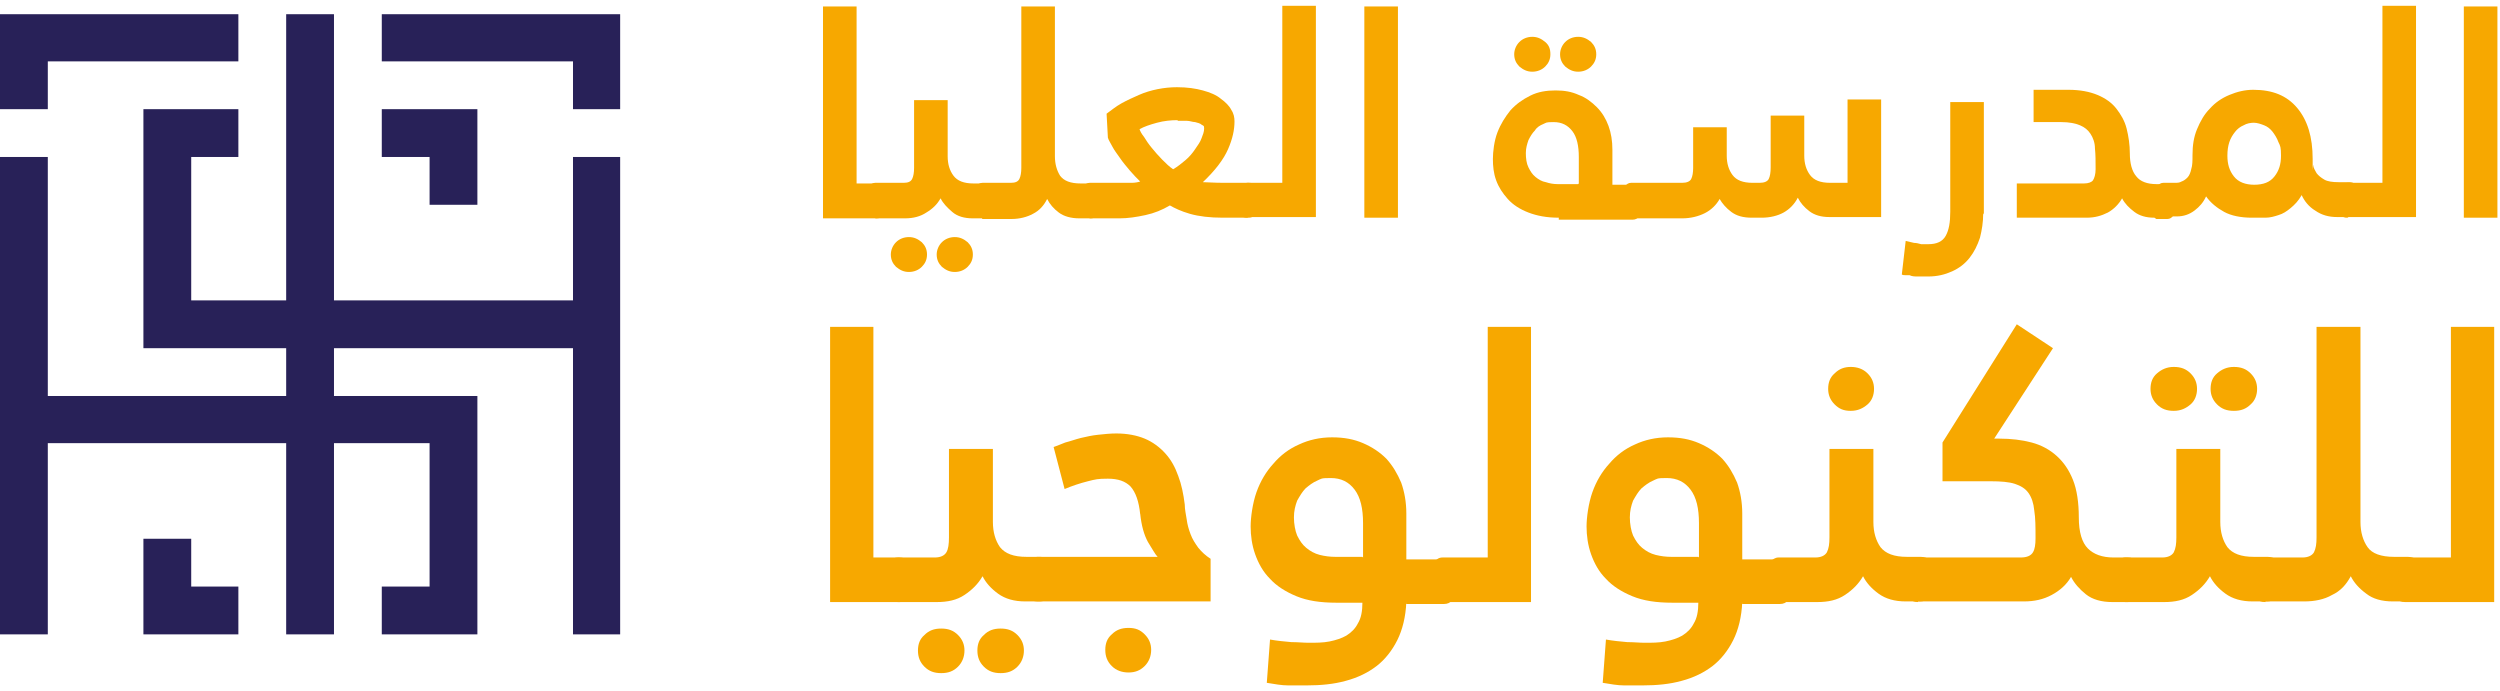 <svg width="387" height="107" viewBox="0 0 387 107" fill="none" xmlns="http://www.w3.org/2000/svg">
<path fill-rule="evenodd" clip-rule="evenodd" d="M88.7 2.2H81.3H73.9H66.5H59.1V9.5H66.5H73.9H81.3H88.7V16.9H96V9.5V2.2H88.7Z" fill="#282158"/>
<path fill-rule="evenodd" clip-rule="evenodd" d="M7.4 9.5H14.8H22.2H29.6H36.9V2.2H29.6H22.2H14.8H7.4H0V9.5V16.9H7.4V9.5Z" fill="#282158"/>
<path fill-rule="evenodd" clip-rule="evenodd" d="M66.5 31.7H73.9V24.3V16.9H66.5H59.1V24.3H66.5V31.7Z" fill="#282158"/>
<path fill-rule="evenodd" clip-rule="evenodd" d="M88.7 31.7V39.1V46.5H81.3H73.9H66.5H59.1H51.7V39.1V31.7V24.3V16.9V9.5V2.2H44.3V9.5V16.9V24.3V31.7V39.1V46.5H36.9H29.6V39.1V31.7V24.3H36.9V16.9H29.6H22.2V24.3V31.7V39.1V46.5V53.9H29.6H36.9H44.3V61.3H36.9H29.6H22.2H14.8H7.4V53.9V46.5V39.1V31.7V24.3H0V31.7V39.1V46.5V53.9V61.3V68.6V76V83.4V90.8V98.2H7.4V90.8V83.4V76V68.6H14.8H22.2H29.6H36.9H44.3V76V83.4V90.8V98.2H51.7V90.8V83.4V76V68.6H59.1H66.5V76V83.4V90.8H59.1V98.2H66.5H73.9V90.8V83.4V76V68.6V61.3H66.5H59.1H51.7V53.9H59.1H66.5H73.9H81.3H88.7V61.3V68.6V76V83.4V90.8V98.2H96V90.8V83.4V76V68.6V61.3V53.9V46.5V39.1V31.7V24.3H88.7V31.7Z" fill="#282158"/>
<path fill-rule="evenodd" clip-rule="evenodd" d="M29.6 83.4H22.2V90.8V98.2H29.6H36.9V90.8H29.6V83.4Z" fill="#282158"/>
<path d="M127.4 1H132.6V28.4H135.7C136.2 28.4 136.5 28.5 136.7 28.8C136.9 29 137 29.3 137 29.7V32.5C137 32.7 136.9 33 136.7 33.3C136.5 33.6 136.2 33.8 135.7 33.8H127.4V1.1V1Z" fill="#F7A800"/>
<path d="M135.5 33.7C135 33.7 134.6 33.6 134.5 33.3C134.3 33.1 134.3 32.8 134.3 32.5V29.8C134.3 29.5 134.3 29.1 134.6 28.8C134.8 28.5 135.1 28.3 135.5 28.3H139.9C140.6 28.3 141 28.1 141.2 27.7C141.4 27.3 141.5 26.7 141.5 26V15.5H146.7V24.2C146.7 25.4 147 26.4 147.6 27.2C148.2 28 149.2 28.4 150.7 28.4H152.3C152.8 28.4 153.2 28.5 153.3 28.8C153.5 29 153.5 29.3 153.5 29.7V32.5C153.5 32.7 153.5 33 153.2 33.3C153 33.6 152.7 33.8 152.3 33.8H150.6C149.3 33.8 148.2 33.5 147.4 32.8C146.6 32.1 146 31.5 145.6 30.7C145.1 31.6 144.4 32.3 143.4 32.9C142.5 33.5 141.4 33.8 140.1 33.8H135.5V33.7ZM137.9 39.4C137.9 38.7 138.2 38 138.7 37.5C139.2 37 139.9 36.7 140.7 36.7C141.5 36.7 142.1 37 142.7 37.5C143.2 38 143.5 38.6 143.5 39.4C143.5 40.2 143.2 40.8 142.7 41.3C142.2 41.8 141.5 42.1 140.7 42.1C139.9 42.1 139.3 41.8 138.7 41.3C138.2 40.8 137.9 40.2 137.9 39.4ZM145 39.4C145 38.7 145.3 38 145.8 37.5C146.3 37 147 36.7 147.8 36.7C148.6 36.7 149.2 37 149.8 37.5C150.3 38 150.6 38.6 150.6 39.4C150.6 40.2 150.3 40.8 149.8 41.3C149.3 41.8 148.6 42.1 147.8 42.1C147 42.1 146.4 41.8 145.8 41.3C145.3 40.8 145 40.2 145 39.4Z" fill="#F7A800"/>
<path d="M152.1 33.7C151.6 33.7 151.2 33.6 151.1 33.3C150.9 33.1 150.9 32.8 150.9 32.5V29.8C150.9 29.5 150.9 29.1 151.2 28.8C151.4 28.5 151.7 28.3 152.1 28.3H156.5C157.2 28.3 157.6 28.1 157.8 27.7C158 27.3 158.1 26.7 158.1 26V1H163.3V24.2C163.3 25.4 163.6 26.4 164.1 27.2C164.7 28 165.7 28.4 167.3 28.4H168.9C169.4 28.4 169.8 28.5 169.9 28.8C170.1 29 170.1 29.3 170.1 29.7V32.5C170.1 32.7 170.1 33 169.8 33.3C169.6 33.6 169.3 33.8 168.9 33.8H167.1C165.8 33.8 164.7 33.5 163.9 32.9C163.1 32.3 162.5 31.6 162.1 30.8C161.6 31.8 160.9 32.6 159.9 33.1C159 33.6 157.8 33.9 156.6 33.9H152L152.1 33.7Z" fill="#F7A800"/>
<path d="M168.8 33.7C168.3 33.7 168 33.6 167.8 33.3C167.6 33.1 167.5 32.8 167.5 32.5V29.8C167.5 29.5 167.5 29.1 167.8 28.8C168 28.5 168.3 28.3 168.7 28.3H173.4C174.1 28.3 174.7 28.3 175.2 28.3C175.7 28.3 176.2 28.2 176.5 28.1C176 27.6 175.4 27 174.9 26.4C174.4 25.8 173.8 25.1 173.4 24.5C173 23.9 172.5 23.3 172.2 22.7C171.9 22.1 171.6 21.7 171.5 21.3L171.3 17.6C172 17.1 172.7 16.5 173.6 16C174.5 15.5 175.4 15.1 176.3 14.7C177.2 14.3 178.2 14 179.2 13.8C180.2 13.6 181.2 13.5 182.2 13.5C183.8 13.5 185.1 13.7 186.2 14C187.3 14.3 188.3 14.7 189 15.3C189.7 15.8 190.3 16.4 190.6 17C191 17.6 191.1 18.2 191.1 18.8C191.1 20.1 190.8 21.5 190.1 23.1C189.4 24.7 188.1 26.4 186.2 28.2C186.8 28.2 187.9 28.3 189.4 28.3H193.3C193.8 28.3 194.1 28.4 194.3 28.7C194.5 28.9 194.6 29.2 194.6 29.6V32.4C194.6 32.6 194.6 32.9 194.3 33.2C194.1 33.5 193.8 33.7 193.3 33.7H189.3C187.3 33.7 185.6 33.5 184.2 33.1C182.8 32.7 181.8 32.2 181.1 31.8C179.9 32.5 178.7 33 177.3 33.3C175.9 33.6 174.6 33.8 173.3 33.8H168.6L168.8 33.7ZM182.3 18.6C181.3 18.6 180.2 18.7 179.1 19C178 19.3 177.1 19.6 176.4 20C176.5 20.3 176.7 20.7 177.1 21.2C177.4 21.7 177.8 22.3 178.3 22.9C178.8 23.5 179.3 24.1 179.9 24.7C180.5 25.3 181 25.8 181.6 26.2C182.3 25.8 182.9 25.3 183.5 24.8C184.1 24.3 184.6 23.7 185 23.1C185.4 22.5 185.8 22 186 21.4C186.2 20.9 186.4 20.4 186.4 19.9C186.4 19.4 186.3 19.5 186 19.3C185.8 19.1 185.4 19 185 18.9C184.6 18.9 184.2 18.7 183.7 18.7C183.2 18.7 182.7 18.7 182.3 18.7V18.6Z" fill="#F7A800"/>
<path d="M193.1 33.7C192.6 33.7 192.3 33.6 192.2 33.3C192 33.1 191.9 32.8 191.9 32.5V29.8C191.9 29.5 191.9 29.1 192.2 28.8C192.5 28.5 192.7 28.3 193.1 28.3H198.5V0.9H203.7V33.6H193.2L193.1 33.7Z" fill="#F7A800"/>
<path d="M211.2 1H216.4V33.7H211.2V1Z" fill="#F7A800"/>
<path d="M241.3 33.7C239.4 33.7 237.9 33.4 236.6 32.9C235.3 32.4 234.2 31.7 233.4 30.8C232.6 29.9 232 29 231.6 27.9C231.2 26.8 231.1 25.7 231.1 24.6C231.1 23.5 231.3 21.8 231.8 20.5C232.3 19.2 233 18.1 233.8 17.1C234.7 16.1 235.7 15.4 236.9 14.8C238.1 14.2 239.4 14 240.8 14C242.2 14 243.3 14.2 244.4 14.7C245.5 15.1 246.4 15.8 247.2 16.6C248 17.4 248.6 18.4 249 19.5C249.4 20.6 249.6 21.8 249.6 23.2V28.6H252.8C253.2 28.6 253.5 28.7 253.7 29C253.9 29.2 254 29.5 254 29.9V32.7C254 32.9 254 33.2 253.7 33.5C253.5 33.8 253.2 34 252.8 34H241.3V33.7ZM234.4 8.4C234.4 7.7 234.7 7 235.2 6.5C235.7 6 236.4 5.7 237.2 5.7C238 5.7 238.6 6 239.2 6.5C239.8 7 240 7.6 240 8.4C240 9.2 239.7 9.8 239.2 10.3C238.7 10.8 238 11.1 237.2 11.1C236.4 11.1 235.8 10.8 235.2 10.3C234.7 9.8 234.4 9.2 234.4 8.4ZM244.4 28.4V24.3C244.4 22.6 244.1 21.2 243.4 20.3C242.7 19.4 241.8 18.9 240.5 18.9C239.2 18.9 239.4 19 238.9 19.2C238.4 19.4 237.9 19.7 237.6 20.2C237.2 20.6 236.9 21.1 236.6 21.7C236.4 22.3 236.2 22.9 236.2 23.7C236.2 24.5 236.3 25.3 236.6 25.9C236.9 26.5 237.2 27 237.7 27.4C238.2 27.8 238.7 28.1 239.3 28.2C239.9 28.4 240.5 28.5 241.1 28.5H244.3L244.4 28.4ZM241.5 8.4C241.5 7.7 241.8 7 242.3 6.5C242.8 6 243.5 5.7 244.3 5.7C245.1 5.7 245.7 6 246.3 6.5C246.8 7 247.1 7.6 247.1 8.4C247.1 9.2 246.8 9.8 246.3 10.3C245.8 10.8 245.1 11.1 244.3 11.1C243.5 11.1 242.9 10.8 242.3 10.3C241.8 9.8 241.5 9.2 241.5 8.4Z" fill="#F7A800"/>
<path d="M252.6 33.7C252.1 33.7 251.8 33.6 251.6 33.3C251.4 33.1 251.3 32.8 251.3 32.5V29.8C251.3 29.5 251.3 29.1 251.6 28.8C251.8 28.5 252.1 28.3 252.5 28.3H260.4C261.1 28.3 261.6 28.1 261.8 27.7C262 27.3 262.1 26.7 262.1 26V19.7H267.3V24.1C267.3 25.3 267.6 26.3 268.2 27.1C268.8 27.9 269.8 28.3 271.3 28.3H272.4C273.1 28.3 273.6 28.1 273.8 27.7C274 27.3 274.1 26.7 274.1 25.9V17.9H279.3V24.1C279.3 25.3 279.6 26.3 280.2 27.1C280.8 27.9 281.8 28.3 283.3 28.3H286V15.4H291.2V33.6H283.2C281.9 33.6 280.9 33.3 280.1 32.7C279.3 32.1 278.7 31.4 278.3 30.6C277.8 31.6 277 32.4 276.1 32.9C275.2 33.4 274 33.7 272.7 33.7H271.2C269.8 33.7 268.8 33.4 268 32.8C267.2 32.2 266.6 31.5 266.2 30.8C265.7 31.7 264.9 32.5 263.9 33C262.9 33.5 261.7 33.8 260.4 33.8H252.6V33.7Z" fill="#F7A800"/>
<path d="M307 33C307 34.4 306.8 35.6 306.5 36.8C306.1 38 305.6 39 304.9 39.9C304.2 40.8 303.3 41.5 302.2 42C301.1 42.5 299.9 42.8 298.5 42.8C297.1 42.8 297.4 42.8 296.9 42.8C296.4 42.8 296 42.8 295.6 42.6C295.4 42.6 295.2 42.6 295 42.6C294.8 42.6 294.6 42.6 294.4 42.5L295 37.3L296.3 37.6C296.7 37.6 297 37.7 297.4 37.8C297.8 37.8 298.2 37.8 298.5 37.8C299.8 37.8 300.7 37.4 301.2 36.5C301.7 35.6 301.9 34.4 301.9 32.8V15.8H307.1V33.2L307 33Z" fill="#F7A800"/>
<path d="M333.5 33.7C332.2 33.7 331.2 33.4 330.4 32.8C329.6 32.2 328.9 31.5 328.5 30.7C328 31.6 327.2 32.4 326.3 32.9C325.3 33.4 324.3 33.7 323 33.7H312.2V28.4H322.6C323.3 28.4 323.8 28.2 324 27.9C324.2 27.6 324.4 27 324.4 26.2C324.4 25 324.4 23.9 324.3 23C324.3 22.1 324 21.3 323.6 20.7C323.2 20.1 322.7 19.7 322 19.4C321.3 19.1 320.3 18.9 319.1 18.9H314.8V13.9H320.2C322 13.9 323.5 14.2 324.7 14.7C325.9 15.2 326.9 15.9 327.6 16.8C328.3 17.7 328.9 18.7 329.2 19.9C329.5 21.1 329.7 22.4 329.7 23.8C329.7 25.2 330 26.5 330.7 27.3C331.3 28.1 332.4 28.5 333.8 28.5H335.4C335.9 28.5 336.2 28.6 336.4 28.9C336.6 29.1 336.7 29.4 336.7 29.8V32.6C336.7 32.8 336.7 33.1 336.4 33.4C336.2 33.7 335.9 33.9 335.5 33.9H333.8L333.5 33.7Z" fill="#F7A800"/>
<path d="M335 33.7C334.5 33.7 334.2 33.6 334 33.3C333.8 33.1 333.7 32.8 333.7 32.5V29.8C333.7 29.5 333.7 29.1 334 28.8C334.2 28.5 334.5 28.3 334.9 28.3H336.7C337 28.3 337.4 28.3 337.7 28.1C338 28 338.3 27.8 338.6 27.5C338.9 27.2 339.1 26.7 339.2 26.2C339.4 25.6 339.4 24.9 339.4 24C339.4 22.5 339.6 21.2 340.1 20C340.6 18.8 341.2 17.7 342.1 16.8C342.9 15.9 343.9 15.2 345.1 14.7C346.3 14.2 347.5 13.9 348.8 13.9C351.8 13.9 354 14.8 355.6 16.7C357.2 18.6 358 21.2 358 24.6C358 28 358 25.2 358.1 25.6C358.1 26 358.4 26.4 358.6 26.8C358.9 27.2 359.3 27.5 359.8 27.8C360.3 28.1 361.1 28.2 362 28.2H363.6C364.1 28.2 364.4 28.3 364.6 28.6C364.8 28.8 364.9 29.1 364.9 29.5V32.3C364.9 32.5 364.8 32.8 364.6 33.1C364.4 33.4 364.1 33.6 363.6 33.6H361.8C360.5 33.6 359.4 33.3 358.4 32.6C357.4 32 356.7 31.1 356.3 30.2C355.8 31.1 355.2 31.7 354.6 32.2C354 32.7 353.4 33.1 352.7 33.3C352.1 33.5 351.4 33.7 350.7 33.7C350 33.7 349.3 33.7 348.6 33.7C346.9 33.7 345.4 33.4 344.3 32.8C343.2 32.2 342.2 31.4 341.5 30.4C341.1 31.3 340.5 32 339.7 32.6C338.9 33.2 338 33.5 337 33.5H334.9L335 33.7ZM348.9 28.6C350.4 28.6 351.4 28.2 352.1 27.3C352.8 26.4 353.1 25.4 353.1 24.1C353.1 22.8 353 22.6 352.7 22C352.5 21.4 352.1 20.8 351.8 20.4C351.4 19.9 351 19.6 350.5 19.4C350 19.2 349.4 19 348.9 19C348.4 19 347.8 19.1 347.3 19.4C346.8 19.6 346.3 20 346 20.4C345.6 20.9 345.3 21.4 345.1 22C344.9 22.6 344.8 23.3 344.8 24.1C344.8 25.4 345.1 26.4 345.8 27.3C346.5 28.2 347.6 28.6 349 28.6H348.9Z" fill="#F7A800"/>
<path d="M363.4 33.7C362.9 33.7 362.6 33.6 362.5 33.3C362.3 33.1 362.2 32.8 362.2 32.5V29.8C362.2 29.5 362.2 29.1 362.5 28.8C362.8 28.5 363 28.3 363.4 28.3H368.8V0.9H374V33.6H363.5L363.4 33.7Z" fill="#F7A800"/>
<path d="M381.4 1H386.6V33.7H381.4V1Z" fill="#F7A800"/>
<path d="M128.4 50.6H135.2V86.3H139.2C139.8 86.3 140.3 86.5 140.5 86.8C140.7 87.1 140.9 87.5 140.9 87.9V91.5C140.9 91.8 140.8 92.2 140.5 92.6C140.2 93 139.8 93.2 139.3 93.2H128.5V50.6H128.4Z" fill="#F7A800"/>
<path d="M139 93.2C138.3 93.2 137.9 93 137.7 92.7C137.5 92.4 137.4 92 137.4 91.6V88.1C137.4 87.7 137.5 87.2 137.8 86.9C138.1 86.5 138.5 86.3 139 86.3H144.7C145.6 86.3 146.2 86 146.5 85.5C146.8 85 146.9 84.2 146.9 83.2V69.5H153.7V80.8C153.7 82.4 154.1 83.7 154.8 84.7C155.6 85.7 156.9 86.2 158.9 86.2H161C161.7 86.2 162.1 86.4 162.3 86.7C162.5 87 162.6 87.4 162.6 87.8V91.4C162.6 91.7 162.5 92.1 162.2 92.5C161.9 92.9 161.5 93.1 161 93.1H158.7C157 93.1 155.6 92.7 154.5 91.9C153.4 91.1 152.6 90.2 152.1 89.2C151.4 90.4 150.5 91.3 149.3 92.1C148.1 92.9 146.7 93.2 145 93.2H139ZM142.1 100.7C142.1 99.7 142.4 98.9 143.1 98.3C143.8 97.6 144.6 97.3 145.7 97.3C146.8 97.3 147.6 97.6 148.3 98.3C149 99 149.3 99.8 149.3 100.7C149.3 101.6 149 102.5 148.3 103.2C147.6 103.9 146.8 104.2 145.7 104.2C144.6 104.2 143.8 103.9 143.1 103.2C142.4 102.5 142.1 101.7 142.1 100.7ZM151.3 100.7C151.3 99.7 151.6 98.9 152.3 98.3C153 97.6 153.8 97.3 154.9 97.3C156 97.3 156.8 97.6 157.5 98.3C158.2 99 158.5 99.8 158.5 100.7C158.5 101.6 158.2 102.5 157.5 103.2C156.8 103.9 156 104.2 154.9 104.2C153.8 104.2 153 103.9 152.3 103.2C151.6 102.5 151.3 101.7 151.3 100.7Z" fill="#F7A800"/>
<path d="M176.5 79.6C176.3 77.6 175.8 76.2 175 75.3C174.2 74.5 173.1 74.1 171.5 74.1C169.9 74.1 169.6 74.2 168.4 74.5C167.2 74.8 166 75.2 164.8 75.7L163.1 69.2C163.6 69 164.2 68.8 164.9 68.5C165.7 68.3 166.5 68 167.3 67.8C168.2 67.6 169 67.4 170 67.3C170.9 67.2 171.9 67.1 172.8 67.1C174.5 67.1 176 67.4 177.2 67.9C178.4 68.4 179.5 69.2 180.4 70.2C181.3 71.2 181.9 72.3 182.4 73.7C182.9 75 183.2 76.5 183.4 78.1C183.4 78.9 183.6 79.7 183.7 80.4C183.8 81.2 184 81.9 184.3 82.7C184.6 83.5 185 84.1 185.5 84.8C186 85.4 186.6 86 187.4 86.5V93.1H160.6C160 93.1 159.6 92.9 159.4 92.6C159.2 92.3 159 91.9 159 91.5V88C159 87.6 159.1 87.1 159.4 86.8C159.7 86.4 160.1 86.2 160.6 86.2H179.2C178.8 85.8 178.4 85 177.7 83.9C177.1 82.8 176.7 81.4 176.5 79.5V79.6ZM171.1 100.6C171.1 99.6 171.4 98.8 172.1 98.2C172.8 97.5 173.6 97.2 174.7 97.2C175.8 97.2 176.5 97.5 177.2 98.2C177.9 98.9 178.2 99.7 178.2 100.6C178.2 101.5 177.9 102.4 177.2 103.1C176.5 103.8 175.7 104.1 174.7 104.1C173.7 104.1 172.8 103.8 172.1 103.1C171.4 102.4 171.1 101.6 171.1 100.6Z" fill="#F7A800"/>
<path d="M217.7 93.2C217.6 95.5 217.1 97.5 216.3 99.1C215.5 100.7 214.4 102.1 213.1 103.1C211.8 104.1 210.2 104.9 208.3 105.4C206.5 105.9 204.5 106.1 202.3 106.1C200.1 106.1 200.4 106.1 199.4 106.1C198.4 106.1 197.3 105.9 196.1 105.7L196.6 99C197.7 99.2 198.8 99.3 199.9 99.4C200.9 99.4 201.8 99.5 202.6 99.5C203.7 99.5 204.8 99.5 205.8 99.3C206.8 99.1 207.7 98.8 208.4 98.4C209.2 97.9 209.8 97.3 210.2 96.5C210.7 95.7 210.9 94.6 210.9 93.3H206.9C204.4 93.3 202.4 93 200.7 92.3C199 91.6 197.6 90.7 196.6 89.6C195.5 88.5 194.8 87.2 194.3 85.8C193.8 84.4 193.6 82.9 193.6 81.5C193.6 80.1 193.9 77.9 194.5 76.2C195.1 74.5 196 73 197.1 71.8C198.2 70.5 199.5 69.5 201.1 68.8C202.6 68.1 204.3 67.7 206.2 67.7C208.1 67.7 209.6 68 211 68.6C212.4 69.2 213.6 70 214.6 71C215.6 72.1 216.3 73.3 216.9 74.7C217.4 76.1 217.7 77.7 217.7 79.5V86.6H223.5C224.1 86.6 224.6 86.8 224.8 87.1C225 87.4 225.2 87.8 225.2 88.2V91.8C225.2 92.1 225.1 92.5 224.8 92.9C224.5 93.3 224.1 93.5 223.5 93.5H217.7V93.2ZM211 86.3V81C211 78.7 210.6 77 209.7 75.8C208.8 74.6 207.6 74 206 74C204.4 74 204.6 74.1 203.9 74.4C203.2 74.7 202.7 75.1 202.1 75.6C201.6 76.1 201.2 76.8 200.8 77.5C200.5 78.3 200.3 79.1 200.3 80.1C200.3 81.1 200.5 82.2 200.8 82.9C201.2 83.7 201.6 84.3 202.2 84.8C202.8 85.3 203.5 85.7 204.3 85.9C205.1 86.1 205.9 86.2 206.7 86.2H210.9L211 86.3Z" fill="#F7A800"/>
<path d="M223.2 93.2C222.6 93.2 222.2 93 222 92.7C221.8 92.4 221.7 92 221.7 91.6V88.1C221.7 87.7 221.8 87.2 222.1 86.9C222.4 86.6 222.7 86.3 223.3 86.3H230.3V50.6H237V93.2H223.3H223.2Z" fill="#F7A800"/>
<path d="M269.7 93.2C269.6 95.5 269.1 97.5 268.3 99.1C267.5 100.7 266.4 102.1 265.1 103.1C263.8 104.1 262.2 104.9 260.3 105.4C258.5 105.9 256.5 106.1 254.3 106.1C252.1 106.1 252.4 106.1 251.4 106.1C250.4 106.1 249.3 105.9 248.1 105.7L248.6 99C249.7 99.2 250.8 99.3 251.9 99.4C252.9 99.4 253.8 99.5 254.6 99.5C255.7 99.5 256.8 99.5 257.8 99.3C258.8 99.1 259.7 98.8 260.4 98.4C261.2 97.9 261.8 97.3 262.2 96.5C262.7 95.7 262.9 94.6 262.9 93.3H258.9C256.4 93.3 254.4 93 252.7 92.3C251 91.6 249.6 90.7 248.6 89.6C247.5 88.5 246.8 87.2 246.3 85.8C245.8 84.4 245.6 82.9 245.6 81.5C245.6 80.1 245.9 77.9 246.5 76.2C247.1 74.5 248 73 249.1 71.8C250.2 70.5 251.5 69.5 253.1 68.8C254.6 68.1 256.3 67.7 258.2 67.7C260.1 67.7 261.6 68 263 68.6C264.4 69.2 265.6 70 266.6 71C267.6 72.1 268.3 73.3 268.9 74.7C269.4 76.1 269.7 77.7 269.7 79.5V86.6H275.5C276.1 86.6 276.6 86.8 276.8 87.1C277 87.4 277.2 87.8 277.2 88.2V91.8C277.2 92.1 277.1 92.5 276.8 92.9C276.5 93.3 276.1 93.5 275.5 93.5H269.7V93.2ZM263 86.3V81C263 78.7 262.6 77 261.7 75.8C260.8 74.6 259.6 74 258 74C256.4 74 256.6 74.1 255.9 74.4C255.2 74.7 254.7 75.1 254.1 75.6C253.6 76.1 253.2 76.8 252.8 77.5C252.5 78.3 252.3 79.1 252.3 80.1C252.3 81.1 252.5 82.2 252.8 82.9C253.2 83.7 253.6 84.3 254.2 84.8C254.8 85.3 255.5 85.7 256.3 85.9C257.1 86.1 257.9 86.2 258.7 86.2H262.9L263 86.3Z" fill="#F7A800"/>
<path d="M275.3 93.2C274.6 93.2 274.2 93 274 92.7C273.8 92.4 273.7 92 273.7 91.6V88.1C273.7 87.7 273.8 87.2 274.1 86.9C274.4 86.6 274.8 86.3 275.3 86.3H281C281.9 86.3 282.5 86 282.8 85.5C283.1 84.9 283.2 84.2 283.2 83.2V69.5H290V80.8C290 82.4 290.4 83.7 291.1 84.7C291.9 85.7 293.2 86.2 295.2 86.2H297.3C298 86.2 298.4 86.4 298.6 86.7C298.8 87 298.9 87.4 298.9 87.8V91.4C298.9 91.7 298.8 92.1 298.5 92.5C298.2 92.9 297.8 93.1 297.3 93.1H295C293.3 93.1 291.9 92.7 290.8 91.9C289.7 91.1 288.9 90.2 288.4 89.2C287.7 90.4 286.8 91.3 285.6 92.1C284.4 92.9 283 93.2 281.3 93.2H275.3ZM283 60.2C283 59.2 283.3 58.4 284 57.8C284.7 57.1 285.5 56.8 286.5 56.8C287.5 56.8 288.4 57.1 289.1 57.8C289.8 58.5 290.1 59.3 290.1 60.2C290.1 61.1 289.8 62 289.1 62.6C288.4 63.2 287.6 63.6 286.5 63.6C285.4 63.6 284.7 63.3 284 62.6C283.3 61.9 283 61.1 283 60.2Z" fill="#F7A800"/>
<path d="M296.9 93.2C296.3 93.2 295.9 93 295.7 92.7C295.5 92.4 295.3 92 295.3 91.6V88.1C295.3 87.7 295.4 87.2 295.7 86.9C296 86.6 296.4 86.3 296.9 86.3H312.8C313.8 86.3 314.4 86 314.7 85.5C315 85 315.1 84.3 315.1 83.3C315.1 81.6 315.1 80.2 314.9 79C314.8 77.9 314.5 77 314 76.3C313.5 75.6 312.8 75.2 311.9 74.9C311 74.6 309.7 74.5 308.2 74.5H300.7V68.5L312.2 50.2L317.8 53.9L308.7 67.9H309.5C311.3 67.9 313 68.1 314.5 68.5C316 68.9 317.3 69.6 318.4 70.6C319.5 71.6 320.3 72.8 320.9 74.3C321.5 75.8 321.8 77.8 321.8 80.1C321.8 82.4 322.3 84 323.2 84.9C324.1 85.8 325.4 86.3 327.2 86.3H329.4C330 86.3 330.4 86.5 330.6 86.8C330.8 87.1 331 87.5 331 87.9V91.5C331 91.8 330.9 92.2 330.6 92.6C330.3 93 330 93.2 329.4 93.2H327C325.3 93.2 323.9 92.8 322.9 92C321.9 91.2 321.1 90.3 320.6 89.3C319.9 90.5 318.9 91.4 317.6 92.1C316.3 92.8 314.9 93.1 313.3 93.1H296.9V93.2Z" fill="#F7A800"/>
<path d="M329 93.2C328.3 93.2 327.9 93 327.7 92.7C327.5 92.4 327.4 92 327.4 91.6V88.1C327.4 87.7 327.5 87.2 327.8 86.9C328.1 86.6 328.5 86.3 329 86.3H334.7C335.6 86.3 336.2 86 336.5 85.5C336.8 84.9 336.9 84.2 336.9 83.2V69.5H343.7V80.8C343.7 82.4 344.1 83.7 344.8 84.7C345.6 85.7 346.9 86.2 348.9 86.2H351C351.7 86.2 352.1 86.4 352.3 86.7C352.5 87 352.6 87.4 352.6 87.8V91.4C352.6 91.7 352.5 92.1 352.2 92.5C351.9 92.9 351.5 93.1 351 93.1H348.7C347 93.1 345.6 92.7 344.5 91.9C343.4 91.1 342.6 90.2 342.1 89.2C341.4 90.4 340.5 91.3 339.3 92.1C338.1 92.9 336.7 93.2 335 93.2H329ZM332.9 60.2C332.9 59.2 333.2 58.4 333.9 57.8C334.6 57.2 335.4 56.8 336.5 56.8C337.6 56.8 338.4 57.1 339.1 57.8C339.8 58.5 340.1 59.3 340.1 60.2C340.1 61.1 339.8 62 339.1 62.6C338.4 63.2 337.6 63.6 336.5 63.6C335.4 63.6 334.6 63.3 333.9 62.6C333.2 61.9 332.9 61.1 332.9 60.2ZM342.2 60.2C342.2 59.2 342.5 58.4 343.2 57.8C343.9 57.2 344.7 56.8 345.8 56.8C346.9 56.8 347.7 57.1 348.4 57.8C349.1 58.5 349.4 59.3 349.4 60.2C349.4 61.1 349.1 62 348.4 62.6C347.7 63.3 346.9 63.6 345.8 63.6C344.7 63.6 343.9 63.3 343.2 62.6C342.5 61.9 342.2 61.1 342.2 60.2Z" fill="#F7A800"/>
<path d="M350.7 93.2C350 93.2 349.6 93 349.4 92.7C349.2 92.4 349.1 92 349.1 91.6V88.1C349.1 87.7 349.2 87.2 349.5 86.9C349.8 86.6 350.2 86.3 350.7 86.3H356.4C357.3 86.3 357.9 86 358.2 85.5C358.5 84.9 358.6 84.2 358.6 83.2V50.6H365.4V80.8C365.4 82.4 365.8 83.7 366.5 84.7C367.2 85.7 368.6 86.2 370.6 86.2H372.7C373.4 86.2 373.8 86.4 374 86.7C374.2 87 374.3 87.4 374.3 87.8V91.4C374.3 91.7 374.2 92.1 373.9 92.5C373.6 92.9 373.2 93.1 372.7 93.1H370.4C368.7 93.1 367.3 92.7 366.3 91.9C365.2 91.1 364.4 90.2 363.9 89.2C363.2 90.5 362.3 91.5 361 92.1C359.8 92.8 358.3 93.1 356.7 93.1H350.7V93.2Z" fill="#F7A800"/>
<path d="M372.3 93.2C371.7 93.2 371.3 93 371.1 92.7C370.9 92.4 370.8 92 370.8 91.6V88.1C370.8 87.7 370.9 87.2 371.2 86.9C371.5 86.6 371.8 86.3 372.4 86.3H379.4V50.6H386.1V93.2H372.4H372.3Z" fill="#F7A800"/>
</svg>
